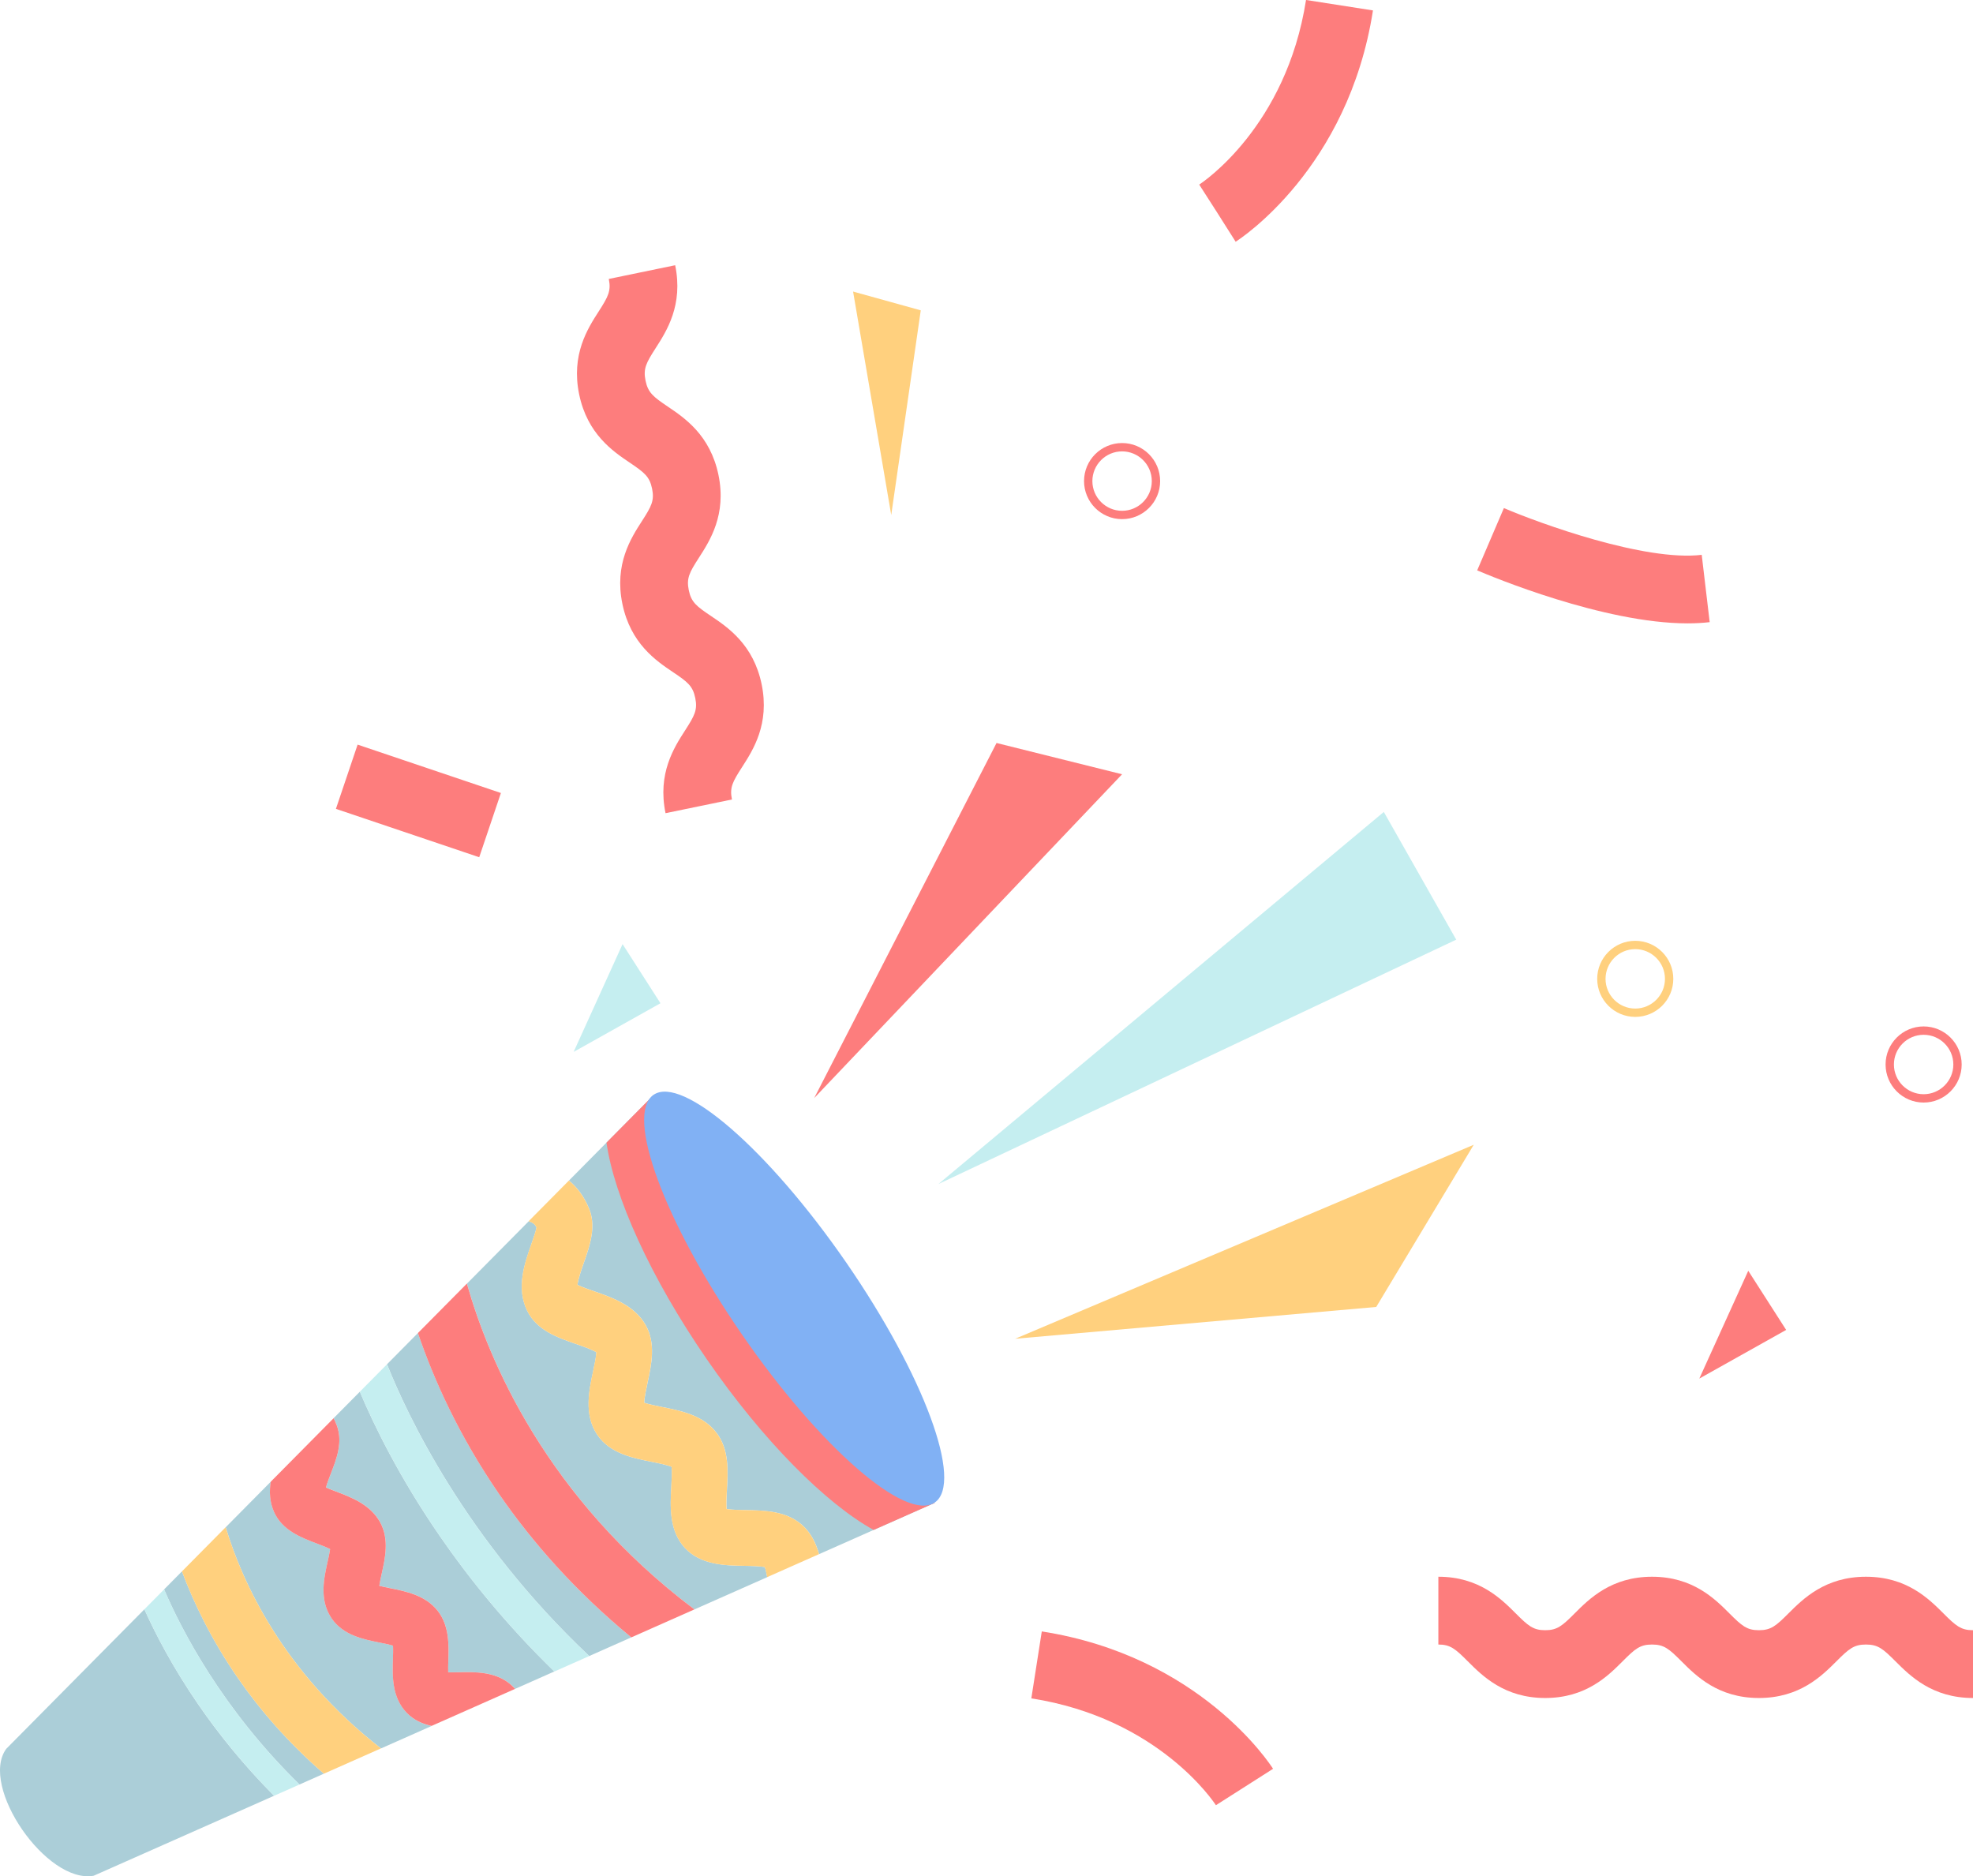   <svg xmlns="http://www.w3.org/2000/svg" x="0px" y="0px" viewBox="0 0 74.569 70.91" style="vertical-align: middle; max-width: 100%; width: 100%;" width="100%">
   <g>
    <g>
     <path d="M46.701,9.136L45.33,6.973l0.685,1.081l-0.691-1.078    c0.134-0.087,3.29-2.187,4.037-6.977l2.53,0.395C50.959,6.375,46.874,9.026,46.701,9.136z" fill="rgb(253,125,125)">
     </path>
    </g>
    <g>
     <path d="M45.955,68.225c-0.087-0.134-2.186-3.291-6.976-4.038l0.395-2.53    c5.981,0.933,8.631,5.018,8.741,5.192L45.955,68.225z" fill="rgb(253,125,125)">
     </path>
    </g>
    <g>
     <path d="M74.569,64.173c-1.542,0-2.376-0.834-2.928-1.385    c-0.473-0.473-0.66-0.636-1.118-0.636s-0.645,0.163-1.118,0.636c-0.552,0.551-1.386,1.385-2.928,1.385    c-1.54,0-2.374-0.834-2.925-1.386c-0.472-0.472-0.658-0.635-1.114-0.635c-0.456,0-0.642,0.163-1.113,0.635    c-0.551,0.552-1.385,1.386-2.925,1.386s-2.373-0.834-2.925-1.386c-0.472-0.472-0.658-0.635-1.113-0.635v-2.562    c1.54,0,2.373,0.834,2.925,1.386c0.472,0.472,0.658,0.635,1.113,0.635s0.642-0.163,1.113-0.635    c0.551-0.552,1.385-1.386,2.925-1.386c1.54,0,2.374,0.834,2.925,1.386c0.472,0.472,0.658,0.635,1.114,0.635    c0.458,0,0.645-0.163,1.118-0.636c0.552-0.551,1.386-1.385,2.928-1.385s2.376,0.834,2.928,1.385    c0.473,0.473,0.66,0.636,1.118,0.636V64.173z" fill="rgb(253,125,125)">
     </path>
    </g>
    <g>
     <path d="M25.154,30.733c-0.31-1.501,0.321-2.481,0.739-3.129    c0.358-0.557,0.477-0.772,0.384-1.225c-0.093-0.454-0.288-0.605-0.837-0.974    c-0.64-0.43-1.607-1.081-1.917-2.582s0.321-2.481,0.739-3.13c0.358-0.556,0.477-0.772,0.383-1.226    c-0.094-0.456-0.289-0.607-0.839-0.979c-0.64-0.431-1.606-1.083-1.917-2.584    c-0.31-1.502,0.32-2.483,0.737-3.132c0.358-0.558,0.477-0.774,0.383-1.23l2.509-0.518    c0.31,1.502-0.32,2.483-0.737,3.132c-0.358,0.558-0.477,0.774-0.383,1.23c0.094,0.456,0.289,0.607,0.839,0.979    c0.64,0.431,1.606,1.083,1.917,2.584c0.31,1.501-0.321,2.481-0.739,3.13c-0.358,0.556-0.477,0.772-0.383,1.226    c0.093,0.454,0.288,0.605,0.837,0.974c0.64,0.43,1.607,1.081,1.917,2.582c0.309,1.501-0.322,2.481-0.739,3.129    c-0.358,0.556-0.477,0.771-0.383,1.225L25.154,30.733z" fill="rgb(253,125,125)">
     </path>
    </g>
    <g>
     <path d="M63.784,23.559c-3.185,0-7.44-1.782-7.954-2.003l1.009-2.354    c1.35,0.578,5.325,2.024,7.477,1.767l0.301,2.544C64.35,23.544,64.071,23.559,63.784,23.559z" fill="rgb(253,125,125)">
     </path>
    </g>
    <g>
     <rect x="14.515" y="27.418" transform="matrix(0.32 -0.948 0.948 0.32 -17.941 35.556)" width="2.561" height="5.713" fill="rgb(253,125,125)">
     </rect>
    </g>
    <g>
     <path d="M72.703,41.669c-0.793,0-1.438-0.645-1.438-1.439c0-0.793,0.645-1.438,1.438-1.438    s1.438,0.645,1.438,1.438C74.141,41.024,73.496,41.669,72.703,41.669z M72.703,39.108    c-0.619,0-1.123,0.503-1.123,1.123s0.504,1.123,1.123,1.123s1.123-0.504,1.123-1.123S73.322,39.108,72.703,39.108z" fill="rgb(253,125,125)">
     </path>
    </g>
    <g>
     <path d="M61.804,38.432c-0.793,0-1.438-0.645-1.438-1.438s0.645-1.438,1.438-1.438    s1.438,0.645,1.438,1.438S62.597,38.432,61.804,38.432z M61.804,35.871c-0.619,0-1.123,0.504-1.123,1.123    s0.504,1.123,1.123,1.123s1.123-0.504,1.123-1.123S62.423,35.871,61.804,35.871z" fill="rgb(255, 208, 126)">
     </path>
    </g>
    <g>
     <path d="M42.409,19.62c-0.793,0-1.438-0.645-1.438-1.438s0.645-1.438,1.438-1.438    s1.438,0.645,1.438,1.438S43.202,19.62,42.409,19.62z M42.409,17.059c-0.619,0-1.123,0.504-1.123,1.123    s0.504,1.123,1.123,1.123s1.123-0.504,1.123-1.123S43.028,17.059,42.409,17.059z" fill="rgb(253,125,125)">
     </path>
    </g>
    <g>
     <g>
      <g>
       <path d="M6.877,59.387L6.202,60.069c0.65,1.517,2.183,4.505,5.117,7.373l0.922-0.409      c-1.364-1.185-2.433-2.43-3.267-3.639C7.981,61.953,7.318,60.564,6.877,59.387z" fill="rgb(171,206,216)">
       </path>
      </g>
      <g>
       <path d="M22.263,45.673c0.283,0.683,0.029,1.406-0.194,2.043      c-0.081,0.231-0.222,0.632-0.242,0.843c0.154,0.078,0.432,0.175,0.63,0.243c0.679,0.235,1.525,0.531,1.947,1.278      c0.39,0.692,0.22,1.482,0.071,2.179c-0.047,0.219-0.12,0.559-0.127,0.754      c0.174,0.062,0.484,0.124,0.685,0.164c0.719,0.144,1.535,0.307,2.039,0.962      c0.49,0.63,0.443,1.446,0.403,2.163c-0.012,0.212-0.03,0.538-0.012,0.73c0.186,0.03,0.502,0.035,0.709,0.039      c0.719,0.012,1.533,0.027,2.138,0.557c0.344,0.302,0.529,0.695,0.646,1.108l4.37-1.937L24.697,41.391      l-3.194,3.226C21.791,44.853,22.061,45.186,22.263,45.673z" fill="rgb(171,206,216)">
       </path>
      </g>
      <g>
       <path d="M26.246,60.825l2.751-1.219c-0.027-0.147-0.058-0.289-0.091-0.378      c-0.176-0.04-0.541-0.046-0.771-0.05c-0.736-0.013-1.651-0.029-2.251-0.678c-0.603-0.656-0.553-1.576-0.511-2.315      c0.012-0.222,0.032-0.571,0.009-0.749c-0.17-0.073-0.532-0.145-0.761-0.191      c-0.697-0.139-1.561-0.312-2.038-1.005c-0.008-0.011-0.015-0.023-0.023-0.035      c-0.492-0.751-0.298-1.657-0.142-2.385c0.045-0.209,0.115-0.536,0.122-0.712      c-0.163-0.104-0.535-0.233-0.77-0.314c-0.696-0.241-1.484-0.515-1.847-1.259      c-0.419-0.863-0.098-1.779,0.16-2.515c0.069-0.197,0.169-0.483,0.195-0.63      c-0.061-0.122-0.133-0.18-0.294-0.236l-2.335,2.358C18.46,51.383,20.635,56.597,26.246,60.825z" fill="rgb(171,206,216)">
       </path>
      </g>
      <g>
       <path d="M5.457,60.821L0.235,66.095C-0.79,67.51,1.763,71.212,3.542,70.89l6.817-3.022      c-1.16-1.167-2.099-2.34-2.848-3.426C6.528,63.016,5.871,61.742,5.457,60.821z" fill="rgb(171,206,216)">
       </path>
      </g>
      <g>
       <path d="M14.852,62.692c0.005-0.15,0.011-0.356,0.003-0.497      c-0.143-0.044-0.365-0.089-0.514-0.118c-0.61-0.122-1.366-0.274-1.802-0.906      c-0.009-0.013-0.018-0.026-0.026-0.039c-0.448-0.691-0.271-1.484-0.128-2.12      c0.031-0.14,0.074-0.331,0.093-0.467c-0.14-0.072-0.366-0.158-0.516-0.215      c-0.576-0.219-1.292-0.49-1.603-1.186c-0.172-0.384-0.184-0.775-0.126-1.144l-1.703,1.72      c0.623,2.067,2.161,5.474,5.869,8.359l1.917-0.85c-0.336-0.07-0.662-0.209-0.934-0.486      C14.806,64.155,14.832,63.344,14.852,62.692z" fill="rgb(171,206,216)">
       </path>
      </g>
      <g>
       <path d="M13.6,52.598l-0.989,0.998c0.043,0.088,0.085,0.179,0.122,0.28      c0.231,0.634-0.011,1.256-0.224,1.804c-0.059,0.151-0.146,0.375-0.189,0.536      c0.117,0.052,0.27,0.11,0.386,0.154c0.581,0.22,1.303,0.495,1.67,1.175      c0.34,0.633,0.181,1.346,0.053,1.92c-0.029,0.131-0.071,0.32-0.093,0.466      c0.129,0.034,0.293,0.067,0.418,0.092c0.591,0.118,1.326,0.266,1.786,0.849      c0.446,0.567,0.423,1.297,0.405,1.885c-0.004,0.124-0.009,0.301-0.005,0.442c0.133,0.005,0.296,0.002,0.421-0.001      c0.591-0.012,1.325-0.026,1.894,0.424c0.08,0.063,0.15,0.133,0.214,0.206l1.482-0.657      c-1.778-1.729-3.198-3.48-4.309-5.091C15.096,55.842,14.137,53.871,13.6,52.598z" fill="rgb(171,206,216)">
       </path>
      </g>
      <g>
       <path d="M18.875,56.481c-1.543-2.237-2.495-4.382-3.079-6.102l-1.169,1.181      c0.749,1.883,2.954,6.607,7.642,11.027l1.591-0.706C21.74,60.138,20.116,58.28,18.875,56.481z" fill="rgb(171,206,216)">
       </path>
      </g>
      <g>
       <path d="M23.86,61.882l2.385-1.057c-5.611-4.228-7.786-9.442-8.599-12.314l-1.851,1.869      c0.584,1.72,1.536,3.864,3.079,6.102C20.116,58.28,21.74,60.138,23.86,61.882z" fill="rgb(253,125,125)">
       </path>
      </g>
      <g>
       <path d="M14.627,51.561l-1.027,1.037c0.537,1.273,1.497,3.244,3.042,5.484      c1.111,1.611,2.531,3.361,4.309,5.091l1.319-0.585C17.581,58.168,15.376,53.444,14.627,51.561z" fill="rgb(197, 238, 240)">
       </path>
      </g>
      <g>
       <path d="M8.529,57.719l-1.652,1.669c0.441,1.177,1.103,2.566,2.097,4.007      c0.834,1.21,1.903,2.454,3.267,3.639l2.156-0.956C10.69,63.193,9.152,59.785,8.529,57.719z" fill="rgb(255, 208, 126)">
       </path>
      </g>
      <g>
       <path d="M6.202,60.069l-0.745,0.752c0.413,0.921,1.071,2.195,2.054,3.621      c0.749,1.086,1.688,2.258,2.848,3.426l0.96-0.425C8.385,64.574,6.852,61.586,6.202,60.069z" fill="rgb(197, 238, 240)">
       </path>
      </g>
      <g>
       <path d="M20.276,46.389c-0.026,0.148-0.126,0.433-0.195,0.63      c-0.258,0.736-0.579,1.652-0.16,2.515c0.363,0.744,1.151,1.018,1.847,1.259      c0.235,0.081,0.607,0.21,0.77,0.314c-0.007,0.175-0.077,0.503-0.122,0.712      c-0.156,0.728-0.35,1.634,0.142,2.385c0.008,0.012,0.015,0.023,0.023,0.035      c0.478,0.693,1.342,0.866,2.038,1.005c0.229,0.046,0.591,0.118,0.761,0.191      c0.023,0.178,0.003,0.527-0.009,0.749c-0.042,0.739-0.092,1.659,0.511,2.315      c0.601,0.65,1.516,0.666,2.251,0.678c0.23,0.004,0.595,0.01,0.771,0.05      c0.033,0.089,0.064,0.231,0.091,0.378l1.959-0.868c-0.118-0.413-0.302-0.807-0.646-1.108      c-0.606-0.531-1.42-0.545-2.138-0.557c-0.206-0.004-0.522-0.009-0.709-0.039      c-0.018-0.192,0-0.517,0.012-0.73c0.041-0.716,0.087-1.533-0.403-2.163      c-0.504-0.655-1.32-0.818-2.039-0.962c-0.201-0.04-0.51-0.102-0.685-0.164      c0.008-0.195,0.08-0.535,0.127-0.754c0.149-0.697,0.319-1.488-0.071-2.179c-0.422-0.747-1.268-1.043-1.947-1.278      c-0.198-0.068-0.476-0.165-0.63-0.243c0.02-0.211,0.161-0.613,0.242-0.843      c0.223-0.637,0.477-1.36,0.194-2.043c-0.202-0.486-0.472-0.82-0.76-1.056l-1.521,1.536      C20.143,46.209,20.215,46.266,20.276,46.389z" fill="rgb(255, 208, 126)">
       </path>
      </g>
      <g>
       <path d="M17.36,63.2c-0.125,0.003-0.288,0.006-0.421,0.001      c-0.004-0.141,0.001-0.317,0.005-0.442c0.019-0.588,0.042-1.319-0.405-1.885      c-0.461-0.583-1.196-0.731-1.786-0.849c-0.125-0.025-0.289-0.058-0.418-0.092      c0.022-0.146,0.064-0.335,0.093-0.466c0.128-0.573,0.287-1.287-0.053-1.92      c-0.367-0.681-1.09-0.955-1.67-1.175c-0.116-0.044-0.268-0.102-0.386-0.154      c0.043-0.161,0.13-0.385,0.189-0.536c0.213-0.548,0.455-1.17,0.224-1.804c-0.037-0.101-0.078-0.192-0.122-0.28      l-2.378,2.402c-0.058,0.369-0.046,0.759,0.126,1.144c0.311,0.696,1.028,0.968,1.603,1.186      c0.15,0.057,0.376,0.143,0.516,0.215c-0.019,0.136-0.061,0.327-0.093,0.467      c-0.142,0.637-0.319,1.43,0.128,2.12c0.009,0.013,0.017,0.026,0.026,0.039      c0.436,0.632,1.192,0.784,1.802,0.906c0.148,0.03,0.37,0.074,0.514,0.118      c0.008,0.141,0.002,0.347-0.003,0.497c-0.021,0.652-0.046,1.463,0.529,2.049      c0.272,0.277,0.598,0.415,0.934,0.486l3.153-1.398c-0.065-0.073-0.134-0.143-0.214-0.206      C18.685,63.173,17.951,63.188,17.36,63.2z" fill="rgb(253,125,125)">
       </path>
      </g>
     </g>
     <g>
      <path d="M22.922,43.183c0.287,2.03,1.655,5.09,3.791,8.187s4.51,5.462,6.306,6.452     l2.306-1.022L24.697,41.391L22.922,43.183z" fill="rgb(253,125,125)">
      </path>
     </g>
     <g>
      <ellipse transform="matrix(0.823 -0.568 0.568 0.823 -22.569 25.721)" cx="30.011" cy="49.095" rx="2.394" ry="9.359" fill="rgb(129,177,244)">
      </ellipse>
     </g>
     <g>
      <polygon points="35.466,44.749 55.038,35.513 52.301,30.686" fill="rgb(197, 238, 240)">
      </polygon>
     </g>
     <g>
      <polygon points="38.368,50.596 52.014,49.394 55.7,43.264" fill="rgb(255, 208, 126)">
      </polygon>
     </g>
     <g>
      <polygon points="30.773,41.499 42.409,29.262 37.664,28.08" fill="rgb(253,125,125)">
      </polygon>
     </g>
    </g>
    <g>
     <polygon points="33.684,19.464 34.8,11.729 32.242,11.019" fill="rgb(255, 208, 126)">
     </polygon>
    </g>
    <g>
     <polygon points="21.68,39.755 24.962,37.916 23.53,35.681" fill="rgb(197, 238, 240)">
     </polygon>
    </g>
    <g>
     <polygon points="64.225,52.101 67.507,50.262 66.075,48.027" fill="rgb(253,125,125)">
     </polygon>
    </g>
   </g>
  </svg>
